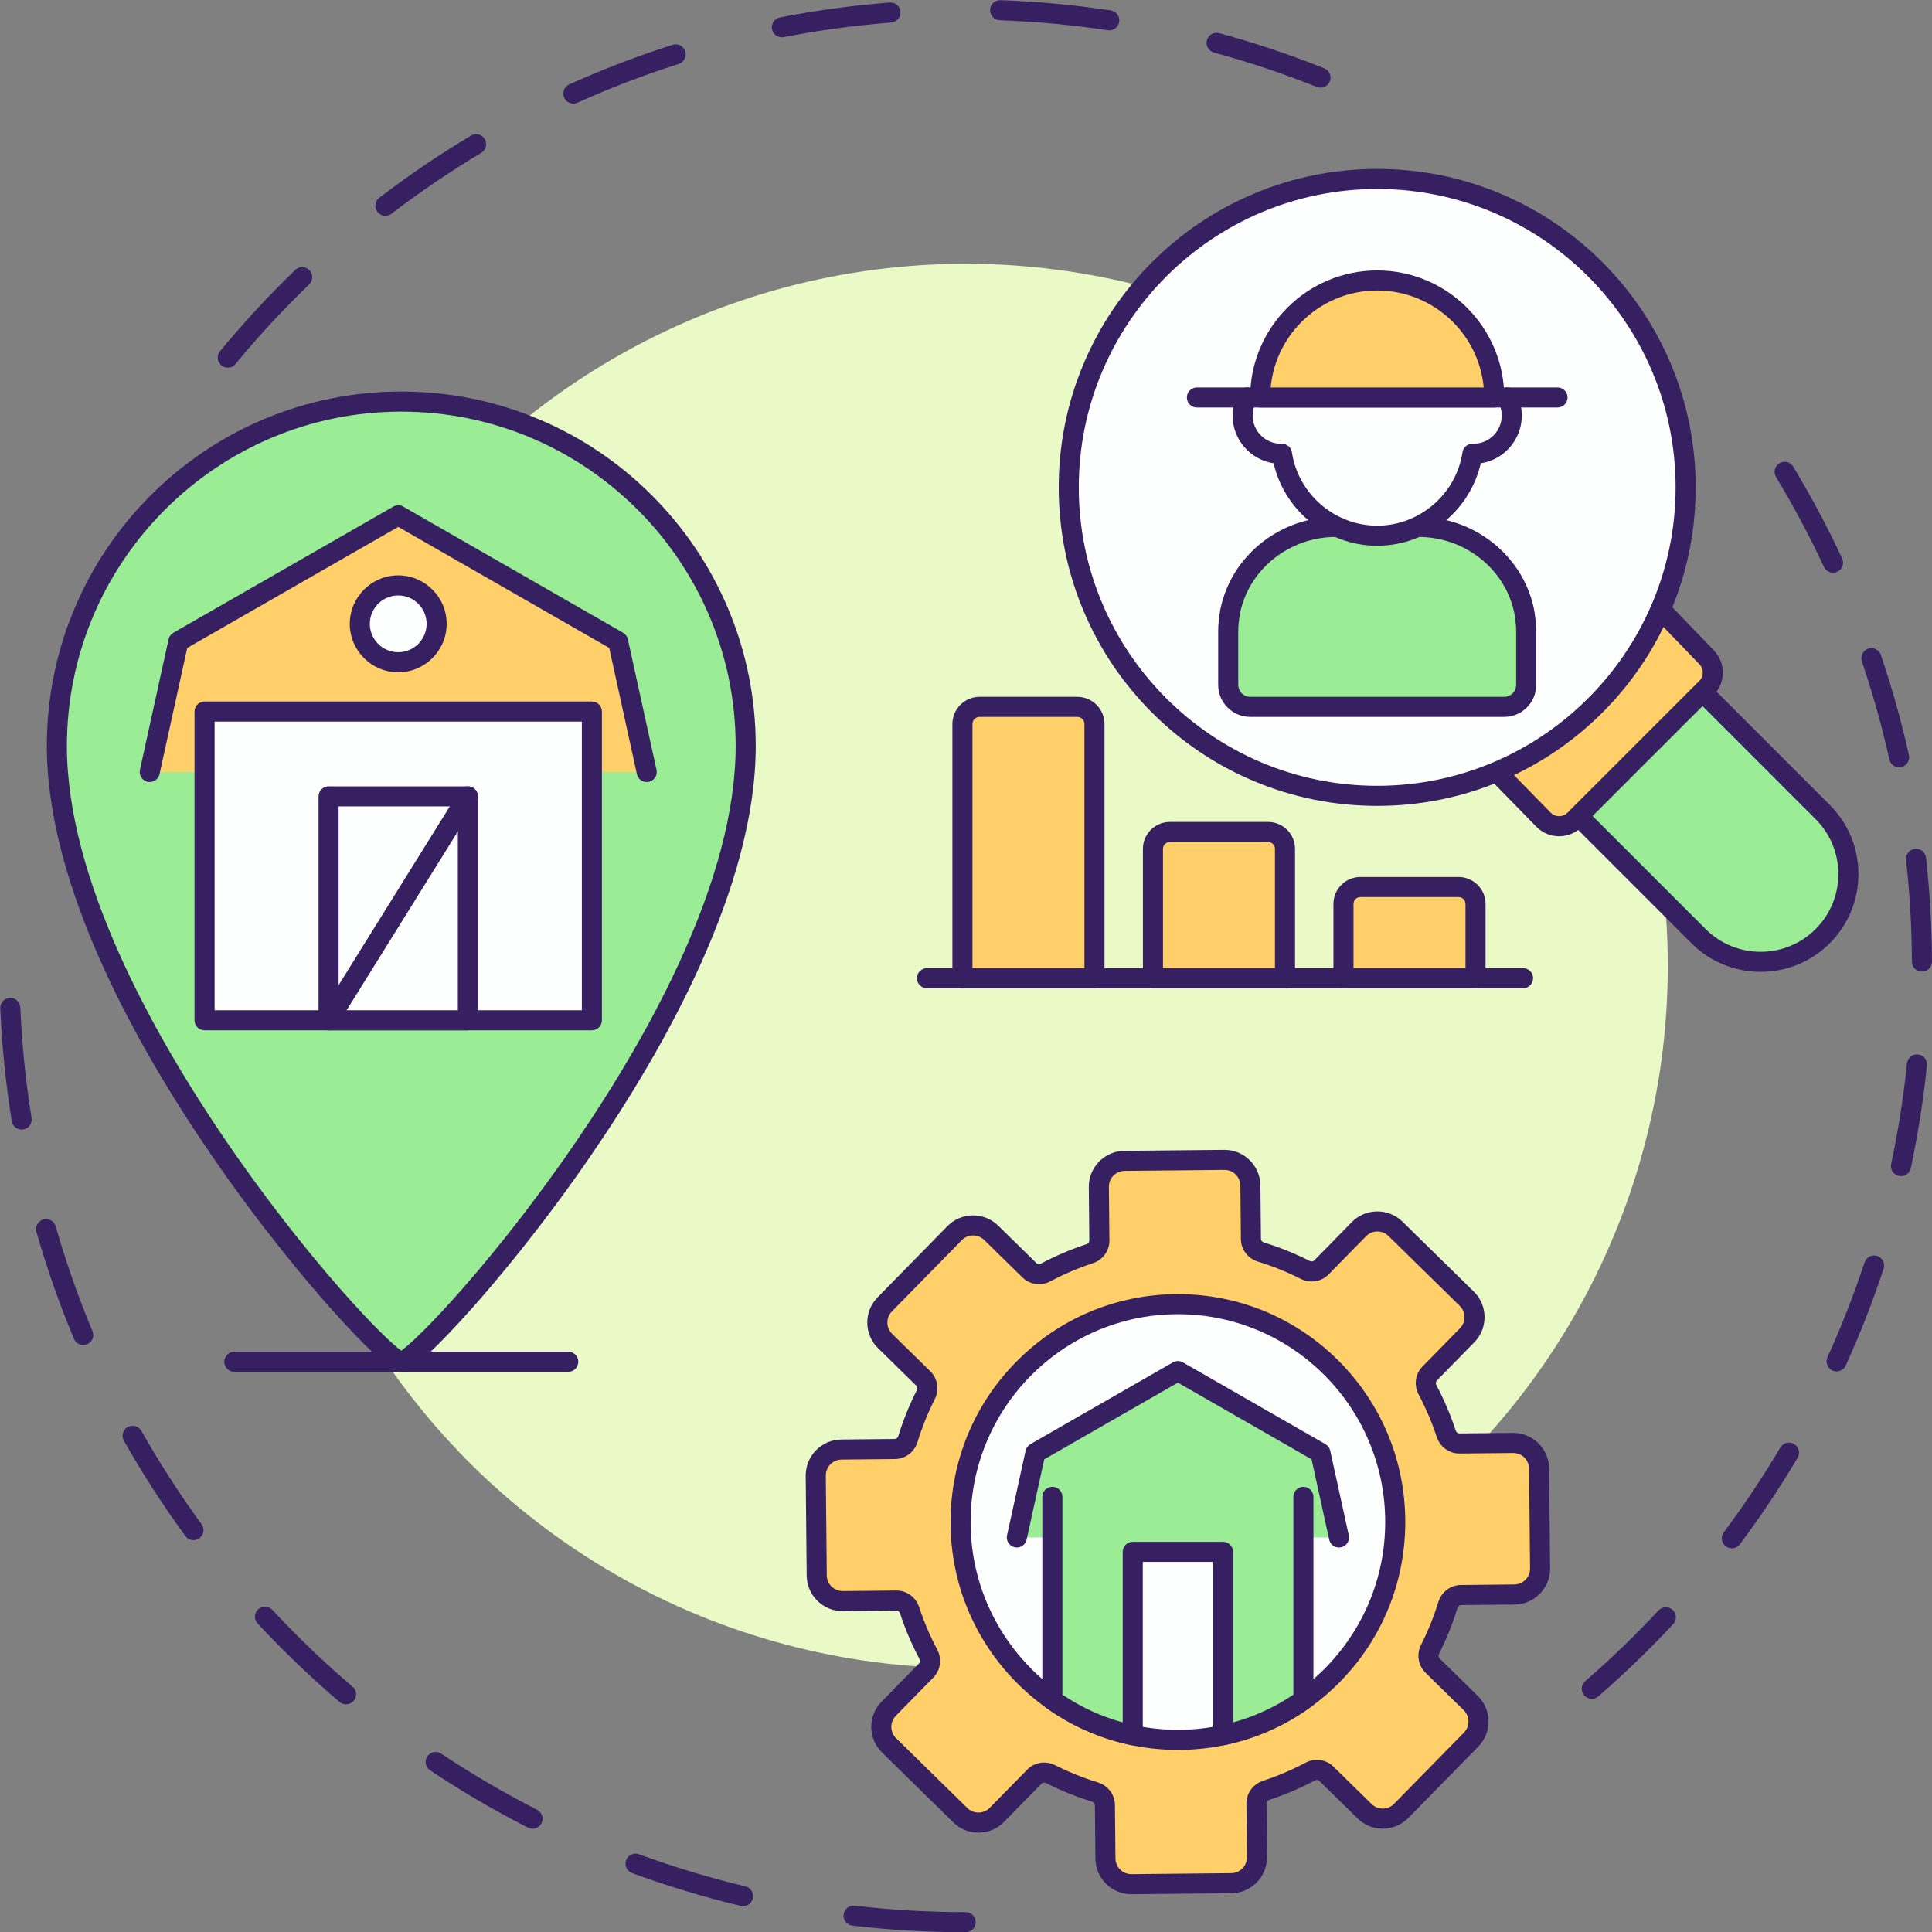 <?xml version="1.0" encoding="UTF-8"?>
<!DOCTYPE svg PUBLIC '-//W3C//DTD SVG 1.0//EN'
          'http://www.w3.org/TR/2001/REC-SVG-20010904/DTD/svg10.dtd'>
<svg height="2364.6" preserveAspectRatio="xMidYMid meet" version="1.0" viewBox="817.7 817.6 2364.3 2364.6" width="2364.3" xmlns="http://www.w3.org/2000/svg" xmlns:xlink="http://www.w3.org/1999/xlink" zoomAndPan="magnify"
><rect x="817.7" y="817.6" width="2364.3" height="2364.6" fill="#808080" stroke="none"/><g
  ><g
    ><g id="change1_11"
      ><path d="M1999.452,3182.173c-46.277,0-92.898-2.703-138.57-8.034c-6.735-0.786-11.557-6.883-10.771-13.617 c0.786-6.735,6.881-11.563,13.618-10.771c44.73,5.221,90.394,7.868,135.723,7.868c6.781,0,12.277,5.497,12.277,12.277 S2006.233,3182.173,1999.452,3182.173z M1727.033,3150.299c-0.943,0-1.9-0.109-2.858-0.338 c-44.916-10.709-89.661-24.221-132.992-40.161c-6.364-2.341-9.625-9.397-7.284-15.761c2.341-6.364,9.399-9.625,15.761-7.284 c42.424,15.606,86.233,28.836,130.21,39.321c6.596,1.572,10.667,8.194,9.095,14.79 C1737.621,3146.504,1732.587,3150.299,1727.033,3150.299z M1469.443,3055.562c-1.873,0-3.774-0.431-5.558-1.338 c-41.102-20.914-81.427-44.518-119.857-70.154c-5.641-3.763-7.163-11.386-3.4-17.026c3.764-5.641,11.385-7.164,17.027-3.399 c37.631,25.104,77.119,48.217,117.366,68.695c6.043,3.075,8.449,10.467,5.374,16.51 C1478.227,3053.109,1473.915,3055.562,1469.443,3055.562z M1241.178,2903.315c-2.814,0-5.643-0.962-7.954-2.93 c-35.125-29.907-68.861-62.213-100.272-96.019c-4.615-4.968-4.33-12.736,0.637-17.352c4.967-4.616,12.735-4.33,17.351,0.638 c30.763,33.108,63.803,64.747,98.203,94.037c5.163,4.396,5.784,12.145,1.388,17.307 C1248.104,2901.849,1244.652,2903.315,1241.178,2903.315z M1054.482,2702.36c-3.782,0-7.512-1.741-9.917-5.027 c-27.263-37.25-52.587-76.481-75.269-116.603c-3.337-5.903-1.256-13.393,4.646-16.73c5.904-3.335,13.394-1.256,16.729,4.646 c22.211,39.29,47.009,77.707,73.708,114.185c4.005,5.472,2.815,13.153-2.656,17.158 C1059.538,2701.589,1056.998,2702.36,1054.482,2702.36z M919.57,2463.666c-4.8,0-9.359-2.833-11.33-7.538 c-17.832-42.575-33.298-86.654-45.972-131.014c-1.862-6.52,1.913-13.315,8.433-15.177c6.521-1.863,13.315,1.912,15.178,8.432 c12.408,43.432,27.551,86.588,45.01,128.273c2.62,6.254-0.327,13.447-6.581,16.067 C922.758,2463.358,921.151,2463.666,919.57,2463.666z M844.192,2199.922c-5.918,0-11.131-4.291-12.105-10.322 c-7.334-45.413-12.065-91.861-14.061-138.054c-0.292-6.774,4.962-12.503,11.736-12.796c6.77-0.261,12.503,4.962,12.796,11.736 c1.954,45.24,6.587,90.728,13.769,135.199c1.081,6.694-3.469,12.997-10.163,14.078 C845.502,2199.87,844.842,2199.922,844.192,2199.922z" fill="#362061"
      /></g
      ><g id="change1_12"
      ><path d="M2765.631,2896.523c-3.437,0-6.854-1.435-9.281-4.235c-4.442-5.123-3.889-12.877,1.234-17.318 c31.296-27.131,61.475-56.261,89.696-86.583c4.622-4.964,12.389-5.242,17.352-0.623c4.964,4.62,5.242,12.389,0.623,17.352 c-28.817,30.962-59.632,60.706-91.587,88.407C2771.345,2895.536,2768.482,2896.523,2765.631,2896.523z M2937.03,2712.349 c-2.559,0-5.139-0.797-7.346-2.448c-5.429-4.062-6.537-11.756-2.475-17.186c24.834-33.189,48.123-68.072,69.22-103.678 c3.456-5.833,10.988-7.761,16.82-4.304c5.834,3.457,7.761,10.987,4.305,16.821c-21.543,36.36-45.325,71.981-70.685,105.873 C2944.458,2710.649,2940.767,2712.349,2937.03,2712.349z M3065.262,2495.886c-1.7,0-3.428-0.355-5.076-1.104 c-6.172-2.807-8.899-10.086-6.093-16.258c17.154-37.72,32.423-76.778,45.382-116.091c2.123-6.44,9.063-9.941,15.504-7.816 c6.439,2.123,9.939,9.064,7.816,15.504c-13.235,40.152-28.83,80.044-46.351,118.568 C3074.387,2493.212,3069.927,2495.886,3065.262,2495.886z M3144.039,2256.946c-0.849,0-1.708-0.088-2.57-0.272 c-6.632-1.413-10.863-7.934-9.45-14.566c8.617-40.447,15.128-81.881,19.352-123.151c0.691-6.745,6.71-11.652,13.464-10.963 c6.745,0.69,11.654,6.718,10.964,13.463c-4.314,42.146-10.964,84.459-19.764,125.768 C3154.805,2252.994,3149.709,2256.946,3144.039,2256.946z M3169.707,2006.662c-6.756,0-12.246-5.461-12.276-12.224 c-0.183-41.552-2.593-83.429-7.165-124.466c-0.75-6.739,4.104-12.811,10.843-13.561c6.721-0.754,12.81,4.103,13.562,10.842 c4.668,41.901,7.129,84.656,7.315,127.077c0.029,6.78-5.443,12.301-12.224,12.331 C3169.744,2006.662,3169.726,2006.662,3169.707,2006.662z M3141.786,1756.636c-5.627,0-10.7-3.893-11.973-9.614 c-8.995-40.431-20.308-80.81-33.623-120.013c-2.181-6.42,1.256-13.393,7.677-15.574c6.421-2.182,13.393,1.256,15.573,7.677 c13.601,40.041,25.154,81.282,34.342,122.578c1.473,6.619-2.699,13.178-9.318,14.65 C3143.567,1756.54,3142.669,1756.636,3141.786,1756.636z M3060.906,1518.435c-4.626,0-9.056-2.627-11.138-7.097 c-17.472-37.518-37.204-74.523-58.647-109.989c-3.509-5.803-1.648-13.351,4.153-16.859c5.805-3.507,13.352-1.648,16.858,4.154 c21.899,36.219,42.051,74.012,59.896,112.328c2.862,6.147,0.2,13.45-5.946,16.312 C3064.405,1518.065,3062.641,1518.435,3060.906,1518.435z" fill="#362061"
      /></g
      ><g id="change1_13"
      ><path d="M1096.409,1267.507c-2.752,0-5.52-0.92-7.808-2.809c-5.229-4.316-5.971-12.054-1.655-17.284 c28.665-34.734,59.651-68.198,92.097-99.46c4.882-4.704,12.654-4.56,17.36,0.323c4.705,4.883,4.56,12.655-0.323,17.36 c-31.776,30.617-62.123,63.39-90.196,97.407C1103.458,1265.985,1099.947,1267.507,1096.409,1267.507z M1289.321,1081.652 c-3.694,0-7.345-1.66-9.762-4.821c-4.118-5.387-3.09-13.092,2.296-17.21c35.809-27.377,73.561-52.959,112.21-76.038 c5.821-3.478,13.359-1.575,16.835,4.247c3.477,5.822,1.575,13.359-4.247,16.835c-37.848,22.6-74.818,47.652-109.885,74.462 C1294.544,1080.829,1291.922,1081.652,1289.321,1081.652z M1519.295,944.366c-4.682,0-9.153-2.692-11.201-7.237 c-2.785-6.183-0.031-13.452,6.151-16.237c41.091-18.511,83.683-34.812,126.592-48.452c6.463-2.055,13.366,1.52,15.419,7.981 c2.054,6.462-1.519,13.366-7.981,15.42c-42.012,13.354-83.713,29.314-123.945,47.438 C1522.693,944.017,1520.98,944.366,1519.295,944.366z M2433.711,924.861c-1.518,0-3.06-0.283-4.554-0.881 c-40.972-16.381-83.329-30.54-125.896-42.082c-6.545-1.775-10.411-8.519-8.637-15.062c1.774-6.545,8.521-10.413,15.062-8.636 c43.477,11.789,86.738,26.25,128.585,42.981c6.296,2.517,9.359,9.662,6.842,15.958 C2443.196,921.939,2438.584,924.861,2433.711,924.861z M1774.5,863.237c-5.758,0-10.896-4.07-12.038-9.934 c-1.295-6.656,3.049-13.102,9.705-14.397c44.128-8.591,89.32-14.722,134.319-18.222c6.753-0.535,12.667,4.528,13.192,11.288 s-4.528,12.667-11.288,13.192c-44.067,3.428-88.321,9.431-131.531,17.844C1776.067,863.162,1775.277,863.237,1774.5,863.237z M2175.193,854.744c-0.608,0-1.224-0.045-1.844-0.139c-43.511-6.552-87.991-10.668-132.205-12.232 c-6.776-0.24-12.075-5.927-11.835-12.704c0.239-6.776,5.905-12.067,12.704-11.835c45.144,1.597,90.562,5.8,134.992,12.491 c6.705,1.01,11.322,7.264,10.312,13.969C2186.401,850.378,2181.164,854.744,2175.193,854.744z" fill="#362061"
      /></g
      ><g id="change2_1"
      ><circle cx="1999.452" cy="1999.628" fill="#e9fac6" r="859.229"
      /></g
    ></g
    ><g
    ><g
      ><g
        ><g id="change3_4"
          ><path d="M1104.421,2484.096h408.707H1104.421z" fill="#ffcf69"
          /></g
          ><g id="change1_3"
          ><path d="M1513.128,2496.373h-408.707c-6.781,0-12.277-5.497-12.277-12.277s5.497-12.277,12.277-12.277 h408.707c6.781,0,12.277,5.497,12.277,12.277S1519.909,2496.373,1513.128,2496.373z" fill="#362061"
          /></g
        ></g
        ><g
        ><g id="change4_3"
          ><path d="M1730.254,1730.542c0,319.302-395.935,753.554-421.479,753.554s-421.479-434.251-421.479-753.554 c0-232.777,188.703-421.479,421.479-421.479S1730.254,1497.766,1730.254,1730.542z" fill="#9aed95"
          /></g
          ><g id="change1_20"
          ><path d="M1308.775,2496.373c-5.185,0-11.677-1.73-33.861-22.623 c-14.378-13.541-32.338-32.327-51.938-54.329c-27.979-31.407-83.973-97.258-144.632-185.404 c-92.756-134.785-203.324-331.544-203.324-503.475c0-58.551,11.47-115.358,34.092-168.841 c21.847-51.653,53.121-98.039,92.953-137.871s86.218-71.105,137.871-92.953c53.484-22.622,110.29-34.092,168.841-34.092 s115.358,11.47,168.842,34.092c51.653,21.847,98.039,53.121,137.871,92.953s71.105,86.218,92.953,137.871 c22.622,53.483,34.092,110.29,34.092,168.841c0,171.931-110.569,368.69-203.324,503.475 c-60.66,88.146-116.654,153.997-144.633,185.404c-19.6,22.002-37.56,40.789-51.938,54.329 C1320.451,2494.643,1313.96,2496.373,1308.775,2496.373z M1308.775,1321.34c-225.635,0-409.202,183.567-409.202,409.202 c0,162.595,104.729,350.87,192.587,480.181c43.372,63.836,93.577,129.024,141.367,183.557 c41.203,47.016,66.209,69.792,75.248,76.242c9.038-6.449,34.044-29.226,75.248-76.241 c47.79-54.533,97.996-119.721,141.367-183.557c87.857-129.311,192.587-317.585,192.587-480.181 C1717.977,1504.907,1534.409,1321.34,1308.775,1321.34z" fill="#362061"
          /></g
        ></g
      ></g
      ><g
      ><g
        ><g id="change3_2"
          ><path d="M1000.932 1762.348L1035.99 1602.563 1305.066 1448.218 1574.068 1602.563 1609.127 1762.348z" fill="#ffcf69"
          /></g
          ><g id="change1_18"
          ><path d="M1609.115,1774.627c-5.642,0-10.722-3.912-11.98-9.648l-33.893-154.473l-258.177-148.134 l-258.249,148.135l-33.892,154.472c-1.453,6.623-7.997,10.812-14.624,9.361c-6.623-1.453-10.814-8-9.361-14.624l35.058-159.784 c0.742-3.383,2.879-6.295,5.883-8.018l269.076-154.346c3.784-2.171,8.436-2.17,12.219,0l269.002,154.346 c3.004,1.723,5.14,4.635,5.882,8.018l35.058,159.784c1.453,6.623-2.738,13.17-9.361,14.624 C1610.872,1774.534,1609.986,1774.627,1609.115,1774.627z" fill="#362061"
          /></g
        ></g
        ><g
        ><g id="change5_3"
          ><path d="M1068.037 1688.343H1542.022V2066.153H1068.037z" fill="#fdffff"
          /></g
          ><g id="change1_8"
          ><path d="M1542.022,2078.431h-473.985c-6.781,0-12.277-5.497-12.277-12.277v-377.811 c0-6.781,5.497-12.277,12.277-12.277h473.985c6.781,0,12.277,5.497,12.277,12.277v377.811 C1554.299,2072.935,1548.802,2078.431,1542.022,2078.431z M1080.314,2053.876h449.43v-353.256h-449.43V2053.876z" fill="#362061"
          /></g
        ></g
        ><g
        ><g id="change5_5"
          ><path d="M1219.796 1792.166H1390.262V2066.153H1219.796z" fill="#fdffff"
          /></g
          ><g id="change1_22"
          ><path d="M1390.262,2078.431h-170.466c-6.781,0-12.277-5.497-12.277-12.277v-273.987 c0-6.781,5.497-12.277,12.277-12.277h170.466c6.781,0,12.277,5.497,12.277,12.277v273.987 C1402.54,2072.935,1397.043,2078.431,1390.262,2078.431z M1232.073,2053.876h145.912v-249.433h-145.912V2053.876z" fill="#362061"
          /></g
        ></g
        ><g
        ><g id="change5_7"
          ><path d="M1390.262,1792.166l-170.466,273.987L1390.262,1792.166z" fill="#fdffff"
          /></g
          ><g id="change1_16"
          ><path d="M1219.784,2078.433c-2.214,0-4.455-0.599-6.474-1.854c-5.757-3.582-7.521-11.153-3.938-16.91 l170.466-273.987c3.581-5.757,11.151-7.521,16.91-3.938c5.757,3.582,7.521,11.153,3.938,16.91L1230.22,2072.64 C1227.895,2076.378,1223.885,2078.433,1219.784,2078.433z" fill="#362061"
          /></g
        ></g
        ><g
        ><g id="change5_4"
          ><circle cx="1305.029" cy="1581.006" fill="#fdffff" r="47.012" transform="rotate(-76.714 1305.17 1581.084)"
          /></g
          ><g id="change1_9"
          ><path d="M1305.029,1640.296c-32.692,0-59.29-26.597-59.29-59.29s26.597-59.29,59.29-59.29 c32.692,0,59.289,26.597,59.289,59.29S1337.721,1640.296,1305.029,1640.296z M1305.029,1546.271 c-19.153,0-34.735,15.582-34.735,34.735s15.582,34.735,34.735,34.735s34.734-15.582,34.734-34.735 S1324.182,1546.271,1305.029,1546.271z" fill="#362061"
          /></g
        ></g
      ></g
    ></g
    ><g
    ><g
      ><g id="change3_6"
        ><path d="M2157.053,2014.683h-161.587v-311.042c0-11.611,9.413-21.024,21.024-21.024h119.539 c11.611,0,21.024,9.413,21.024,21.024V2014.683z" fill="#ffcf69"
        /></g
        ><g id="change1_6"
        ><path d="M2157.053,2026.96h-161.588c-6.781,0-12.277-5.497-12.277-12.277v-311.042 c0-18.362,14.939-33.301,33.301-33.301h119.539c18.362,0,33.302,14.939,33.302,33.301v311.042 C2169.33,2021.464,2163.833,2026.96,2157.053,2026.96z M2007.742,2002.406h137.033v-298.765c0-4.823-3.924-8.747-8.747-8.747 h-119.539c-4.823,0-8.747,3.924-8.747,8.747V2002.406z" fill="#362061"
        /></g
      ></g
      ><g
      ><g id="change3_3"
        ><path d="M2390.212,2014.683h-161.587v-158.29c0-11.398,9.24-20.637,20.638-20.637h120.312 c11.398,0,20.638,9.24,20.638,20.637V2014.683z" fill="#ffcf69"
        /></g
        ><g id="change1_1"
        ><path d="M2390.212,2026.96h-161.587c-6.78,0-12.277-5.497-12.277-12.277v-158.29 c0-18.149,14.766-32.915,32.915-32.915h120.312c18.149,0,32.915,14.766,32.915,32.915v158.29 C2402.49,2021.464,2396.992,2026.96,2390.212,2026.96z M2240.903,2002.406h137.032v-146.013c0-4.61-3.75-8.36-8.36-8.36h-120.312 c-4.61,0-8.36,3.75-8.36,8.36V2002.406z" fill="#362061"
        /></g
      ></g
      ><g
      ><g id="change3_5"
        ><path d="M2623.372,2014.683h-161.587v-90.91c0-11.398,9.24-20.637,20.637-20.637h120.312 c11.398,0,20.637,9.24,20.637,20.637V2014.683z" fill="#ffcf69"
        /></g
        ><g id="change1_5"
        ><path d="M2623.371,2026.96h-161.587c-6.78,0-12.277-5.497-12.277-12.277v-90.91 c0-18.149,14.766-32.915,32.915-32.915h120.312c18.148,0,32.914,14.766,32.914,32.915v90.91 C2635.649,2021.464,2630.152,2026.96,2623.371,2026.96z M2474.062,2002.406h137.032v-78.633c0-4.61-3.75-8.36-8.359-8.36 h-120.312c-4.61,0-8.36,3.75-8.36,8.36V2002.406z" fill="#362061"
        /></g
      ></g
      ><g
      ><g id="change3_9"
        ><path d="M2681.558,2014.683h-729.483H2681.558z" fill="#ffcf69"
        /></g
        ><g id="change1_23"
        ><path d="M2681.558,2026.96h-729.483c-6.781,0-12.277-5.497-12.277-12.277s5.497-12.277,12.277-12.277 h729.483c6.78,0,12.277,5.497,12.277,12.277S2688.338,2026.96,2681.558,2026.96z" fill="#362061"
        /></g
      ></g
      ><g
      ><g
        ><g id="change4_2"
          ><path d="M2877.959,1641.079l170.273,170.273c41.944,41.944,41.945,109.955,0,151.899 c-41.952,41.944-109.954,41.944-151.906,0l-170.265-170.273L2877.959,1641.079z" fill="#9aed95"
          /></g
          ><g id="change1_7"
          ><path d="M2972.28,2006.927c-30.65,0-61.3-11.665-84.634-34.994L2717.38,1801.66 c-4.795-4.795-4.794-12.568,0.001-17.363c4.793-4.795,12.567-4.794,17.362,0l170.265,170.273 c18.544,18.541,42.911,27.812,67.271,27.814c24.365,0.002,48.724-9.27,67.272-27.815c17.967-17.966,27.861-41.856,27.861-67.268 c0-25.412-9.895-49.301-27.862-67.269l-170.273-170.272c-4.794-4.795-4.794-12.568,0-17.363c4.795-4.795,12.568-4.795,17.363,0 l170.273,170.273c22.604,22.604,35.054,52.66,35.054,84.631c0,31.97-12.449,62.026-35.054,84.631 C3033.58,1995.262,3002.929,2006.927,2972.28,2006.927z" fill="#362061"
          /></g
        ></g
        ><g
        ><g id="change3_1"
          ><path d="M2849.787,1563.428l56.147,58.292c10.439,10.439,10.439,27.358,0,37.797l-161.378,161.377 c-10.439,10.439-27.357,10.439-37.796,0l-57.427-58.771L2849.787,1563.428z" fill="#ffcf69"
          /></g
          ><g id="change1_17"
          ><path d="M2725.658,1841.001c-10.417,0-20.212-4.057-27.58-11.425c-0.033-0.034-0.066-0.067-0.1-0.101 l-57.427-58.771c-4.738-4.85-4.648-12.623,0.201-17.362c4.851-4.738,12.624-4.647,17.361,0.201l57.366,58.709 c2.726,2.705,6.338,4.194,10.178,4.194c3.859,0,7.487-1.503,10.217-4.233l161.378-161.378c5.634-5.633,5.634-14.801,0-20.435 c-0.054-0.054-0.107-0.109-0.161-0.164l-56.147-58.292c-4.704-4.883-4.558-12.656,0.325-17.359 c4.883-4.703,12.654-4.56,17.36,0.325l56.074,58.217c15.118,15.215,15.089,39.894-0.088,55.071l-161.378,161.378 C2745.871,1836.944,2736.076,1841.001,2725.658,1841.001z" fill="#362061"
          /></g
        ></g
        ><g
        ><g id="change5_1"
          ><ellipse cx="2503.057" cy="1414.059" fill="#fdffff" rx="377.459" ry="377.458" transform="rotate(-45.001 2503.053 1414.094)"
          /></g
          ><g id="change1_19"
          ><path d="M2503.057,1803.796c-52.608,0-103.65-10.306-151.707-30.632 c-46.411-19.63-88.089-47.73-123.878-83.519c-35.788-35.789-63.888-77.467-83.518-123.879 c-20.326-48.057-30.633-99.099-30.633-151.708c0-52.608,10.306-103.65,30.632-151.706 c19.63-46.411,47.729-88.089,83.519-123.878c35.788-35.789,77.467-63.888,123.878-83.518 c48.057-20.326,99.098-30.633,151.707-30.633c52.608,0,103.65,10.306,151.707,30.632c46.41,19.63,88.089,47.729,123.878,83.518 c35.788,35.789,63.888,77.467,83.518,123.878c20.326,48.056,30.633,99.097,30.633,151.706 c0,52.609-10.306,103.651-30.632,151.708c-19.63,46.411-47.729,88.09-83.518,123.879 c-35.789,35.789-77.468,63.889-123.879,83.519C2606.707,1793.489,2555.666,1803.796,2503.057,1803.796z M2503.057,1048.878 c-201.361,0-365.181,163.82-365.181,365.18c0.001,201.363,163.82,365.183,365.181,365.183 c201.349,0,365.161-163.838,365.181-365.184C2868.237,1212.697,2704.417,1048.878,2503.057,1048.878z" fill="#362061"
          /></g
        ></g
      ></g
      ><g
      ><g
        ><g id="change4_1"
          ><path d="M2682.679,1564.421c-12.349-58.04-65.709-102.026-129.164-102.026H2452.6 c-63.456,0-116.816,43.986-129.165,102.026c0,0-2.691,12.895-2.691,25.647v17.344v48.379c0,14.815,12.011,26.826,26.827,26.826 h155.486h155.486c14.816,0,26.827-12.011,26.827-26.826v-48.379v-17.344C2685.37,1577.316,2682.679,1564.421,2682.679,1564.421z" fill="#9aed95"
          /></g
          ><g id="change1_2"
          ><path d="M2658.543,1694.895h-310.972c-21.562,0-39.105-17.542-39.105-39.104v-65.722 c0-13.861,2.83-27.579,2.95-28.156c13.787-64.798,73.159-111.795,141.184-111.795h100.915 c68.024,0,127.396,46.997,141.173,111.749c0.003,0.016,0.006,0.031,0.01,0.047c0.12,0.577,2.95,14.294,2.95,28.156v65.722 C2697.648,1677.353,2680.106,1694.895,2658.543,1694.895z M2452.6,1474.672c-56.506,0-105.777,38.819-117.156,92.304 c-0.013,0.062-2.423,11.83-2.423,23.092v65.722c0,8.022,6.527,14.549,14.551,14.549h310.972c8.022,0,14.55-6.526,14.55-14.549 v-65.722c0-11.137-2.317-22.577-2.429-23.12c-11.391-53.47-60.654-92.277-117.149-92.277H2452.6z" fill="#362061"
          /></g
        ></g
        ><g
        ><g id="change5_2"
          ><path d="M2662.221,1304.028c3.524,6.579,5.522,14.098,5.522,22.083c0,25.866-20.969,46.835-46.835,46.835 c-0.447,0-0.879-0.054-1.323-0.067c-8.547,56.566-57.676,100.289-116.529,100.289h0c-58.852,0-107.983-43.723-116.528-100.289 c-0.444,0.013-0.877,0.067-1.324,0.067c-25.866,0-46.835-20.969-46.835-46.835c0-7.982,1.997-15.498,5.519-22.075 L2662.221,1304.028z" fill="#fdffff"
          /></g
          ><g id="change1_4"
          ><path d="M2503.057,1485.445c-31.236,0-61.488-11.345-85.185-31.944 c-20.895-18.165-35.433-42.363-41.602-68.952c-28.372-4.319-50.179-28.88-50.179-58.438c0-9.714,2.411-19.351,6.973-27.87 c3.199-5.979,10.642-8.229,16.618-5.029c5.978,3.201,8.229,10.641,5.028,16.619c-2.697,5.038-4.064,10.515-4.064,16.28 c0,18.998,15.409,34.465,34.386,34.557l0.066-0.004c0.358-0.025,0.717-0.046,1.079-0.057c0.118-0.003,0.237-0.005,0.355-0.005 c6.052,0,11.226,4.425,12.135,10.443c7.737,51.221,52.614,89.846,104.389,89.846c51.772,0,96.65-38.625,104.39-89.846 c0.927-6.137,6.332-10.628,12.491-10.438c0.362,0.011,0.72,0.032,1.078,0.057l0.064,0.004 c18.978-0.092,34.387-15.559,34.387-34.557c0-5.767-1.369-11.247-4.068-16.287c-3.201-5.978-0.95-13.418,5.027-16.619 c5.978-3.202,13.418-0.951,16.619,5.026c4.564,8.523,6.977,18.163,6.977,27.879c0,29.559-21.806,54.12-50.178,58.438 c-6.17,26.588-20.709,50.788-41.603,68.952C2564.546,1474.101,2534.293,1485.445,2503.057,1485.445z M2621.177,1360.675h0.01 H2621.177z" fill="#362061"
          /></g
        ></g
        ><g
        ><g
          ><g id="change3_7"
            ><path d="M2282.402,1304.035h441.311H2282.402z" fill="#ffcf69"
            /></g
            ><g id="change1_21"
            ><path d="M2723.712,1316.312h-441.311c-6.78,0-12.277-5.497-12.277-12.277s5.497-12.277,12.277-12.277 h441.311c6.78,0,12.277,5.497,12.277,12.277S2730.492,1316.312,2723.712,1316.312z" fill="#362061"
            /></g
          ></g
          ><g
          ><g id="change3_8"
            ><path d="M2646.263,1304.035c0-79.091-64.116-143.207-143.207-143.207s-143.207,64.116-143.207,143.207 H2646.263z" fill="#ffcf69"
            /></g
            ><g id="change1_10"
            ><path d="M2646.264,1316.312H2359.85c-6.78,0-12.277-5.497-12.277-12.277 c0-85.734,69.75-155.484,155.484-155.484s155.484,69.75,155.484,155.484 C2658.541,1310.815,2653.044,1316.312,2646.264,1316.312z M2372.698,1291.757h260.719 c-6.207-66.462-62.302-118.652-130.359-118.652S2378.905,1225.295,2372.698,1291.757z" fill="#362061"
            /></g
          ></g
        ></g
      ></g
    ></g
    ><g
    ><g
      ><g id="change3_10"
        ><path d="M1849.181,2776.958l65.419-0.642c7.436-0.073,13.9,4.787,16.221,11.852 c6.148,18.717,13.844,36.719,22.946,53.864c3.489,6.572,2.511,14.604-2.699,19.917l-45.812,46.72 c-12.254,12.497-12.057,32.561,0.44,44.814l87.179,85.485c12.497,12.254,32.561,12.057,44.815-0.44l45.811-46.719 c5.21-5.313,13.221-6.449,19.86-3.089c17.32,8.764,35.47,16.105,54.304,21.884c7.109,2.181,12.096,8.549,12.169,15.985 l0.642,65.42c0.172,17.501,14.498,31.549,31.999,31.378l122.092-1.198c17.501-0.172,31.549-14.499,31.378-32l-0.642-65.42 c-0.073-7.436,4.788-13.9,11.853-16.221c18.717-6.147,36.719-13.844,53.864-22.946c6.572-3.489,14.604-2.511,19.917,2.699 l46.719,45.812c12.497,12.254,32.561,12.057,44.814-0.44l85.485-87.179c12.254-12.497,12.057-32.561-0.44-44.814l-46.72-45.812 c-5.313-5.21-6.449-13.221-3.089-19.861c8.764-17.319,16.105-35.469,21.885-54.303c2.182-7.109,8.549-12.095,15.985-12.168 l65.419-0.642c17.501-0.172,31.549-14.498,31.378-32l-1.198-122.092c-0.172-17.501-14.498-31.549-32-31.377l-65.419,0.642 c-7.436,0.073-13.9-4.787-16.221-11.852c-6.148-18.717-13.844-36.719-22.946-53.863c-3.489-6.573-2.511-14.604,2.699-19.917 l45.812-46.72c12.254-12.497,12.057-32.561-0.44-44.814l-87.18-85.485c-12.497-12.254-32.561-12.057-44.814,0.44l-45.812,46.72 c-5.21,5.313-13.221,6.449-19.86,3.089c-17.319-8.764-35.469-16.105-54.303-21.884c-7.109-2.181-12.096-8.549-12.169-15.985 l-0.642-65.42c-0.172-17.501-14.499-31.549-32-31.377l-122.092,1.198c-17.501,0.172-31.549,14.499-31.378,32l0.642,65.42 c0.073,7.436-4.788,13.9-11.853,16.221c-18.717,6.147-36.719,13.844-53.863,22.945c-6.572,3.489-14.604,2.511-19.917-2.698 l-46.72-45.812c-12.496-12.254-32.561-12.057-44.814,0.44l-85.485,87.179c-12.254,12.497-12.057,32.561,0.44,44.814l46.72,45.812 c5.313,5.21,6.449,13.221,3.089,19.86c-8.764,17.319-16.105,35.47-21.885,54.303c-2.182,7.109-8.549,12.095-15.985,12.168 l-65.419,0.642c-17.501,0.172-31.549,14.499-31.378,32l1.198,122.092C1817.353,2763.082,1831.68,2777.13,1849.181,2776.958z" fill="#ffcf69"
        /></g
        ><g id="change1_25"
        ><path d="M2202.157,3135.666c-24.045,0.002-43.721-19.438-43.957-43.535l-0.643-65.421 c-0.02-1.978-1.424-3.733-3.494-4.368c-19.307-5.925-38.23-13.551-56.245-22.668c-1.934-0.978-4.164-0.684-5.551,0.731 l-45.811,46.72c-8.224,8.386-19.219,13.066-30.963,13.182c-0.147,0.002-0.296,0.003-0.443,0.003 c-11.579,0-22.491-4.456-30.771-12.575l-87.179-85.484c-8.386-8.222-13.067-19.218-13.183-30.962 c-0.115-11.743,4.35-22.829,12.573-31.214l45.811-46.72c1.387-1.415,1.637-3.651,0.621-5.565 c-9.469-17.834-17.465-36.604-23.767-55.789c-0.671-2.043-2.434-3.407-4.396-3.407c-0.014,0-0.028,0-0.042,0l-65.418,0.643 c-24.281,0.265-44.159-19.291-44.397-43.534l-1.198-122.092c-0.237-24.243,19.292-44.159,43.534-44.397l65.419-0.642 c1.978-0.02,3.733-1.423,4.369-3.494c5.922-19.301,13.549-38.225,22.667-56.244c0.978-1.934,0.685-4.165-0.73-5.552 l-46.72-45.812c-8.386-8.223-13.067-19.218-13.182-30.962s4.35-22.829,12.572-31.214l85.485-87.18 c16.975-17.31,44.867-17.583,62.177-0.61l46.72,45.812c1.416,1.389,3.652,1.636,5.564,0.621 c17.836-9.469,36.606-17.465,55.789-23.766c2.057-0.676,3.427-2.459,3.407-4.436l-0.643-65.42 c-0.237-24.243,19.292-44.159,43.534-44.397l122.092-1.198c0.145-0.001,0.294-0.002,0.438-0.002 c24.045,0,43.722,19.438,43.958,43.536l0.642,65.42c0.02,1.978,1.424,3.733,3.493,4.368c19.305,5.924,38.229,13.55,56.245,22.667 c1.935,0.978,4.163,0.684,5.552-0.73l45.811-46.72c8.223-8.386,19.219-13.067,30.963-13.183 c11.728-0.089,22.829,4.35,31.214,12.572l87.18,85.485c8.386,8.223,13.067,19.218,13.183,30.962s-4.351,22.829-12.573,31.214 l-45.811,46.72c-1.388,1.415-1.637,3.651-0.621,5.565c9.469,17.835,17.465,36.605,23.767,55.789 c0.671,2.043,2.434,3.408,4.396,3.408c0.014,0,0.027,0,0.041,0l65.419-0.642c0.145-0.001,0.293-0.002,0.438-0.002 c24.046,0,43.723,19.438,43.959,43.536l1.198,122.092c0.237,24.243-19.292,44.16-43.534,44.397l-65.419,0.642 c-1.978,0.02-3.733,1.424-4.368,3.494c-5.923,19.302-13.55,38.226-22.667,56.244c-0.979,1.934-0.686,4.164,0.729,5.551 l46.72,45.812c8.386,8.224,13.066,19.219,13.182,30.963c0.115,11.743-4.35,22.829-12.572,31.214l-85.483,87.18 c-8.224,8.386-19.219,13.066-30.963,13.182c-0.147,0.002-0.296,0.003-0.443,0.003c-11.579,0-22.491-4.456-30.771-12.575 l-46.72-45.811c-1.415-1.388-3.651-1.637-5.564-0.622c-17.837,9.471-36.606,17.467-55.789,23.767 c-2.058,0.676-3.427,2.459-3.408,4.438l0.643,65.419c0.238,24.242-19.291,44.158-43.534,44.396l-122.092,1.197 C2202.451,3135.665,2202.302,3135.666,2202.157,3135.666z M2095.444,2974.529c4.551,0,9.159,1.06,13.461,3.235 c16.771,8.487,34.389,15.587,52.362,21.103c12.344,3.788,20.721,14.881,20.844,27.604l0.643,65.418 c0.104,10.64,8.793,19.223,19.408,19.223c0.064,0,0.129-0.001,0.194-0.001l122.092-1.197 c10.703-0.105,19.326-8.899,19.222-19.604l-0.643-65.419c-0.124-12.724,8.034-23.979,20.299-28.006 c17.857-5.865,35.331-13.31,51.938-22.126c11.407-6.057,25.181-4.137,34.271,4.777l46.719,45.811 c7.642,7.495,19.958,7.375,27.453-0.269l85.483-87.18c3.631-3.702,5.603-8.597,5.552-13.782 c-0.051-5.185-2.118-10.04-5.82-13.671l-46.72-45.812c-9.091-8.913-11.28-22.646-5.447-34.17 c8.488-16.774,15.588-34.392,21.102-52.361c3.788-12.342,14.88-20.718,27.602-20.843l65.42-0.642 c10.703-0.105,19.326-8.899,19.222-19.604l-1.198-122.091c-0.104-10.639-8.793-19.222-19.409-19.222 c-0.064,0-0.129,0-0.194,0.001l-65.419,0.642c-0.095,0.001-0.191,0.001-0.286,0.001c-12.605,0-23.721-8.126-27.719-20.3 c-5.866-17.858-13.311-35.333-22.126-51.938c-6.057-11.408-4.138-25.181,4.776-34.27l45.811-46.72 c3.631-3.703,5.603-8.597,5.552-13.782s-2.118-10.04-5.82-13.67l-87.18-85.485c-3.702-3.63-8.554-5.617-13.782-5.551 c-5.185,0.051-10.04,2.118-13.67,5.82l-45.812,46.72c-8.914,9.089-22.644,11.281-34.17,5.448 c-16.773-8.487-34.391-15.587-52.361-21.102c-12.342-3.787-20.719-14.879-20.844-27.601l-0.642-65.42 c-0.104-10.639-8.794-19.222-19.409-19.222c-0.064,0-0.129,0-0.193,0.001l-122.093,1.198 c-10.703,0.105-19.326,8.899-19.222,19.603l0.643,65.419c0.126,12.722-8.031,23.976-20.297,28.006 c-17.859,5.866-35.334,13.31-51.938,22.125c-11.408,6.057-25.18,4.137-34.271-4.777l-46.719-45.811 c-7.644-7.494-19.96-7.373-27.453,0.27l-85.485,87.179c-3.63,3.703-5.602,8.597-5.551,13.782s2.118,10.04,5.82,13.67 l46.72,45.812c9.09,8.914,11.279,22.646,5.448,34.17c-8.488,16.775-15.588,34.393-21.102,52.361 c-3.788,12.342-14.88,20.718-27.602,20.844l-65.419,0.642c-10.704,0.105-19.327,8.898-19.222,19.603l1.198,122.091 c0.104,10.639,8.793,19.223,19.409,19.223c0.064,0,0.129-0.001,0.193-0.001l0.121,12.276l-0.121-12.276l65.419-0.643 c12.71-0.154,23.977,8.033,28.006,20.298c5.866,17.859,13.311,35.334,22.125,51.938c6.057,11.407,4.137,25.18-4.776,34.271 l-45.812,46.72c-3.63,3.702-5.602,8.597-5.551,13.782c0.051,5.185,2.118,10.039,5.82,13.669l87.18,85.486 c7.643,7.493,19.958,7.374,27.453-0.27l45.81-46.72C2080.322,2977.516,2087.801,2974.529,2095.444,2974.529z" fill="#362061"
        /></g
      ></g
      ><g
      ><g id="change5_6"
        ><ellipse cx="2259.178" cy="2680.191" fill="#fdffff" rx="265.964" ry="266.599"
        /></g
        ><g id="change1_14"
        ><path d="M2259.178,2959.067c-74.327,0-144.204-29.012-196.757-81.69 c-52.547-52.671-81.485-122.7-81.485-197.187c0-74.485,28.939-144.514,81.485-197.184c52.554-52.679,122.43-81.69,196.757-81.69 s144.203,29.011,196.758,81.689c52.547,52.671,81.485,122.699,81.485,197.185c0,74.487-28.938,144.516-81.485,197.188 C2403.381,2930.055,2333.505,2959.067,2259.178,2959.067z M2259.178,2425.871c-139.884,0-253.688,114.087-253.688,254.319 c0,140.233,113.804,254.322,253.688,254.322c139.885,0,253.688-114.089,253.688-254.322 C2512.866,2539.958,2399.063,2425.871,2259.178,2425.871z" fill="#362061"
        /></g
      ></g
      ><g
      ><g
        ><g id="change4_4"
          ><path d="M2456.31 2699.103L2433.583 2595.523 2259.155 2495.468 2084.774 2595.523 2062.047 2699.103z" fill="#9aed95"
          /></g
          ><g id="change1_24"
          ><path d="M2456.298,2711.383c-5.642,0-10.722-3.912-11.98-9.648l-21.561-98.269l-163.602-93.844 l-163.556,93.843l-21.561,98.269c-1.453,6.624-8.006,10.812-14.623,9.361c-6.623-1.453-10.814-8-9.361-14.624l22.727-103.581 c0.742-3.382,2.879-6.294,5.882-8.018l174.381-100.055c3.783-2.171,8.436-2.171,12.219,0l174.429,100.055 c3.005,1.723,5.142,4.635,5.884,8.018l22.727,103.581c1.453,6.623-2.738,13.17-9.361,14.624 C2458.055,2711.29,2457.169,2711.383,2456.298,2711.383z" fill="#362061"
          /></g
        ></g
        ><g
        ><g id="change4_5"
          ><path d="M2412.779,2649.369v248.507c-28.995,20.557-62.332,35.547-98.371,43.166v-224.346h-110.494 v224.346c-36.039-7.619-69.375-22.609-98.371-43.166v-248.507H2412.779z" fill="#9aed95"
          /></g
          ><g id="change1_15"
          ><path d="M2314.407,2953.319c-2.79,0-5.525-0.951-7.731-2.74c-2.876-2.331-4.546-5.835-4.546-9.537 v-212.069h-85.939v212.069c0,3.702-1.67,7.206-4.546,9.537c-2.875,2.331-6.653,3.238-10.271,2.475 c-37.093-7.842-71.724-23.036-102.932-45.162c-3.247-2.302-5.177-6.035-5.177-10.016v-248.507 c0-6.781,5.497-12.277,12.277-12.277s12.277,5.497,12.277,12.277v242.068c22.834,15.376,47.586,26.771,73.815,33.991v-208.733 c0-6.781,5.497-12.277,12.277-12.277h110.494c6.78,0,12.277,5.497,12.277,12.277v208.733 c26.23-7.221,50.982-18.615,73.816-33.991v-242.068c0-6.781,5.497-12.277,12.277-12.277s12.277,5.497,12.277,12.277v248.507 c0,3.98-1.93,7.714-5.177,10.016c-31.208,22.126-65.839,37.32-102.933,45.162 C2316.105,2953.231,2315.253,2953.319,2314.407,2953.319z" fill="#362061"
          /></g
        ></g
      ></g
    ></g
  ></g
></svg
>
